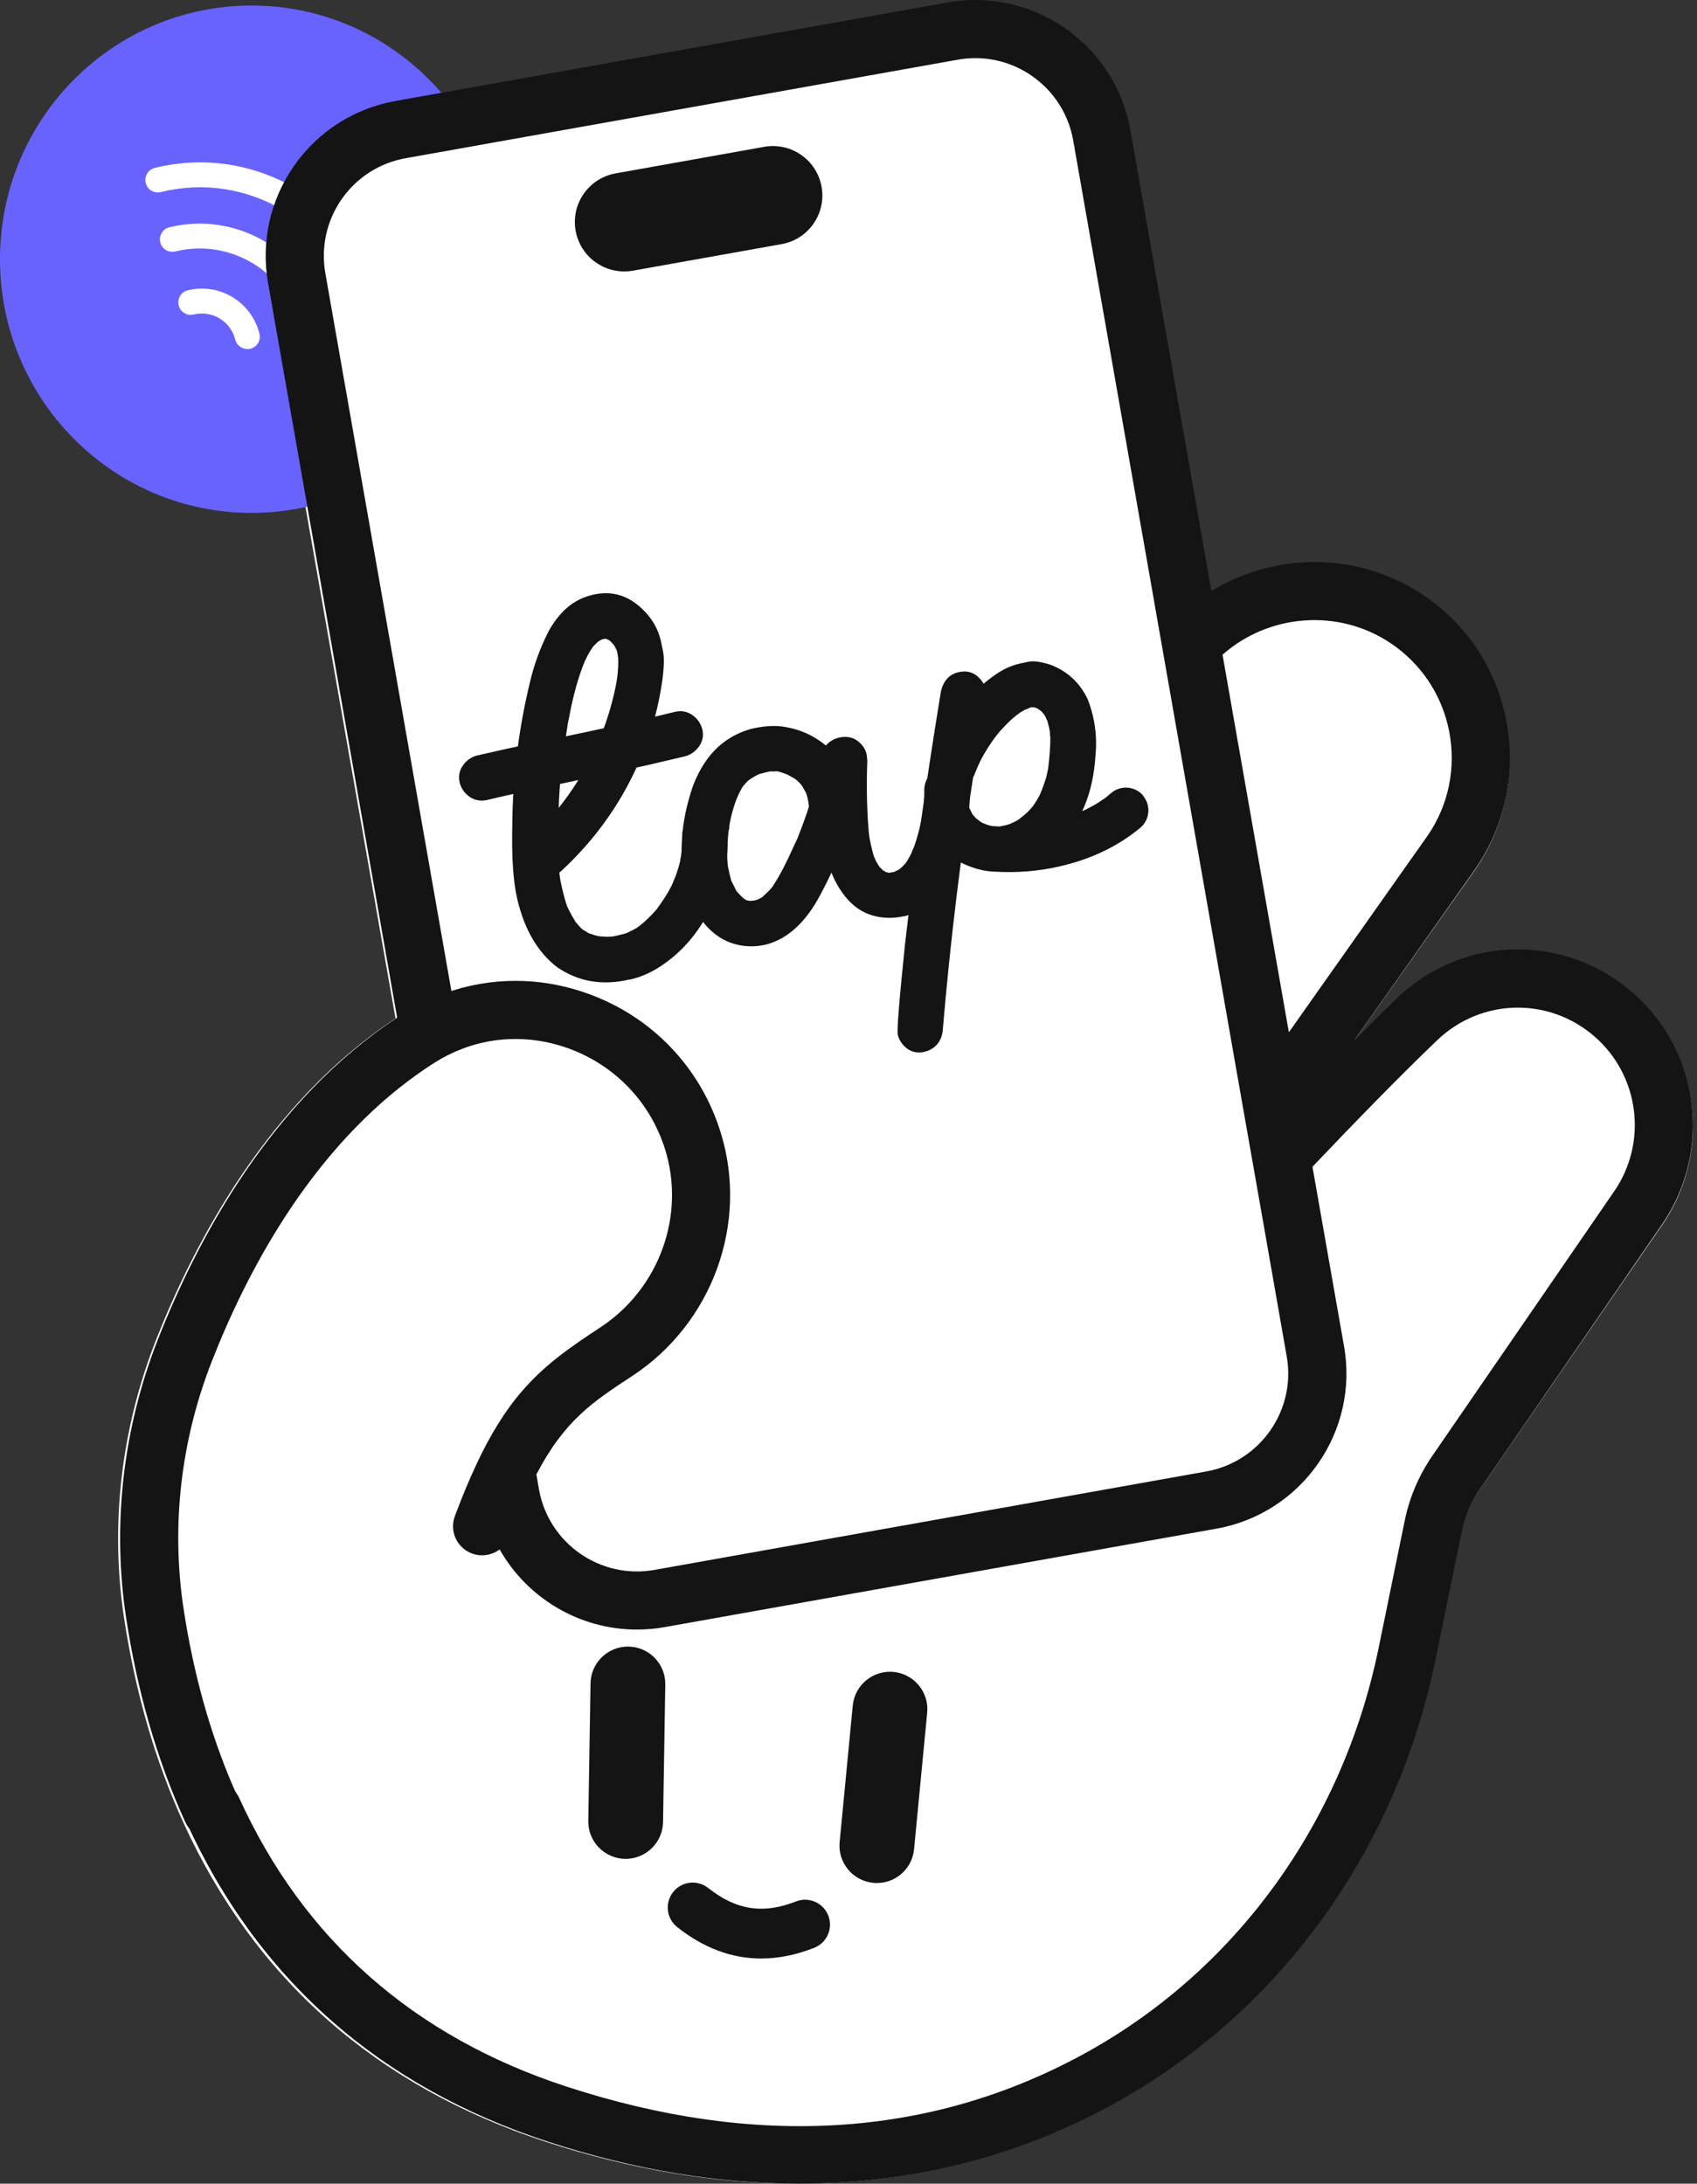 <svg width="331" height="426" viewBox="0 0 331 426" fill="none" xmlns="http://www.w3.org/2000/svg">
<rect x="0" y="0" width="331" height="426" fill="#333333" stroke="none"/>
<path d="M324.179 239.017L288.569 290.666C286.833 293.192 285.632 296.01 285.016 299.023L279.906 323.851C272.183 361.474 248.935 393.218 216.131 410.92C197.523 420.961 177.049 425.998 155.455 425.998C139.621 425.998 123.203 423.277 106.493 417.836C73.511 407.082 49.711 386.124 35.759 355.546C30.291 343.594 26.414 330.2 24.207 315.721C21.45 297.581 23.591 278.843 30.389 261.513C38.176 241.706 52.566 214.869 77.145 198.689L51.95 55.534C50.506 47.469 52.306 39.322 56.995 32.585C61.7 25.863 68.741 21.361 76.836 19.919L184.658 0.711C201.368 -2.269 217.364 8.874 220.349 25.556L236.183 115.54C248.61 107.993 264.753 107.928 277.31 116.252C285.924 121.953 291.749 130.667 293.712 140.789C295.691 150.912 293.549 161.164 287.725 169.683L264.104 203.046C266.975 200.179 269.733 197.458 272.297 194.997C285.194 182.639 305.068 182.202 318.534 193.96C331.593 205.378 334.011 224.748 324.179 239.017Z" fill="white"/>
<path d="M49.062 100.059C76.158 100.059 98.123 77.902 98.123 50.571C98.123 23.239 76.158 1.082 49.062 1.082C21.966 1.082 0 23.239 0 50.571C0 77.902 21.966 100.059 49.062 100.059Z" fill="#6863FF"/>
<path d="M48.238 68.091C47.153 68.091 46.148 67.346 45.873 66.244C45.451 64.51 44.366 63.052 42.843 62.129C41.32 61.205 39.522 60.93 37.788 61.351C36.476 61.675 35.163 60.881 34.856 59.569C34.548 58.257 35.325 56.944 36.638 56.636C39.635 55.907 42.73 56.377 45.37 57.981C48.011 59.585 49.858 62.113 50.603 65.11C50.928 66.406 50.117 67.734 48.821 68.042C48.627 68.091 48.432 68.107 48.238 68.107V68.091Z" fill="white"/>
<path d="M60.794 65.596C59.709 65.596 58.704 64.851 58.429 63.749C55.804 53.008 44.917 46.43 34.192 49.054C32.879 49.362 31.567 48.584 31.259 47.272C30.951 45.96 31.745 44.648 33.041 44.34C46.391 41.083 59.887 49.265 63.16 62.599C63.484 63.895 62.69 65.224 61.378 65.531C61.183 65.58 60.989 65.596 60.794 65.596Z" fill="white"/>
<path d="M72.395 62.761C71.309 62.761 70.305 62.016 70.029 60.914C68.004 52.619 62.852 45.603 55.545 41.181C48.239 36.758 39.652 35.429 31.357 37.47C30.044 37.778 28.732 37.001 28.424 35.688C28.116 34.376 28.91 33.064 30.206 32.756C39.765 30.407 49.664 31.929 58.089 37.033C66.498 42.136 72.427 50.205 74.776 59.764C75.1 61.06 74.29 62.388 72.994 62.696C72.8 62.745 72.606 62.761 72.411 62.761H72.395Z" fill="white"/>
<path d="M324.192 238.842L288.653 290.539C286.921 293.068 285.723 295.889 285.108 298.904L280.008 323.755C272.301 361.414 249.1 393.187 216.362 410.906C197.792 420.957 177.359 425.998 155.809 425.998C140.007 425.998 123.622 423.275 106.946 417.828C74.031 407.064 50.279 386.087 36.355 355.48C35.044 352.627 36.307 349.272 39.156 347.975C39.205 347.958 39.237 347.942 39.286 347.926C41.423 347.002 43.803 347.505 45.406 349.028C45.924 349.499 46.361 350.098 46.669 350.779C59.216 378.37 80.685 397.305 110.46 407.048C147.358 419.109 181.18 417.05 210.971 400.92C240.745 384.806 261.858 355.853 268.901 321.486L274.001 296.618C274.924 292.112 276.721 287.897 279.311 284.103L314.85 232.406C321.407 222.874 319.788 209.905 311.093 202.27C302.108 194.408 288.864 194.716 280.267 202.983C273.143 209.808 264.578 218.595 256.062 227.543C254.443 229.245 252.824 230.964 251.204 232.682C249.569 234.416 247.95 236.135 246.363 237.837C230.48 254.794 217.01 269.789 216.767 270.048C214.759 272.285 211.376 272.577 209.028 270.697C206.68 268.816 206.195 265.444 207.927 262.997L242.235 214.363L246.849 207.814L251.464 201.281L278.502 162.958C282.549 157.041 284.039 149.811 282.663 142.695C281.27 135.562 277.19 129.434 271.151 125.414C261.016 118.67 247.545 119.756 238.543 127.651C237.701 128.364 236.908 129.158 236.163 130.001C235.354 130.909 234.528 131.849 233.702 132.822C232.132 134.622 230.545 136.502 228.926 138.447C199.006 174.452 160.246 233.395 159.825 234.044C158.206 236.508 154.951 237.334 152.361 235.908C149.77 234.481 148.718 231.304 149.916 228.597C157.688 211.267 185.195 168.259 202.778 144.202C206.713 138.82 208.202 132.255 206.972 125.705C205.741 119.156 201.969 113.58 196.351 109.997C188.11 104.728 177.294 105.085 169.442 110.872C142.566 130.698 118.879 161.483 102.445 191.328C101.393 193.224 100.389 195.105 99.401 196.985C98.349 198.995 97.345 200.989 96.374 202.967C94.706 206.355 93.136 209.711 91.695 213.002C90.221 216.325 88.877 219.567 87.663 222.761C86.206 226.489 84.927 230.121 83.81 233.638C83.664 234.06 83.535 234.498 83.405 234.919C82.498 237.902 79.325 239.588 76.33 238.664C73.335 237.74 71.667 234.562 72.59 231.58C74.533 225.29 76.994 218.595 79.957 211.64C80.151 211.202 80.329 210.748 80.539 210.295C81.656 207.701 82.838 205.075 84.085 202.416C84.344 201.881 84.603 201.33 84.878 200.779C85.979 198.477 87.129 196.142 88.327 193.808C88.457 193.581 88.57 193.354 88.683 193.127C105.942 159.765 132.398 124.117 162.707 101.745C174.299 93.186 190.279 92.651 202.455 100.416C210.615 105.636 216.33 114.082 218.111 123.614C218.71 126.791 218.872 129.985 218.613 133.114C221.284 129.888 223.875 126.808 226.384 123.938C226.821 123.436 227.259 122.95 227.696 122.463C228.813 121.199 230.011 120.032 231.258 118.962C232.877 117.551 234.577 116.319 236.374 115.249C248.776 107.695 264.886 107.63 277.417 115.963C286.014 121.669 291.827 130.39 293.786 140.522C295.761 150.654 293.624 160.916 287.811 169.443L264.238 202.837C267.104 199.968 269.856 197.245 272.414 194.781C285.286 182.412 305.119 181.974 318.557 193.743C331.591 205.172 334.003 224.56 324.192 238.842Z" fill="#141414"/>
<path d="M148.477 382.075C142.726 382.075 137.234 380.034 132.081 375.935C129.975 374.266 129.635 371.204 131.304 369.098C132.973 366.992 136.035 366.652 138.141 368.32C143.585 372.646 148.866 373.456 155.25 370.945C157.745 369.957 160.564 371.188 161.552 373.683C162.54 376.178 161.309 378.997 158.814 379.985C155.282 381.379 151.831 382.075 148.477 382.075Z" fill="#141414"/>
<path d="M122.036 362.634C122.036 362.634 121.955 362.634 121.923 362.634C117.889 362.569 114.681 359.248 114.746 355.23L115.183 328.4C115.248 324.414 118.504 321.223 122.474 321.223C122.522 321.223 122.555 321.223 122.587 321.223C126.621 321.288 129.829 324.609 129.764 328.627L129.327 355.456C129.262 359.442 126.006 362.634 122.036 362.634Z" fill="#141414"/>
<path d="M171.045 367.348C170.818 367.348 170.575 367.348 170.332 367.316C166.331 366.927 163.382 363.363 163.771 359.361L166.331 332.726C166.719 328.724 170.268 325.791 174.286 326.164C178.287 326.553 181.236 330.117 180.847 334.119L178.287 360.754C177.931 364.529 174.755 367.348 171.045 367.348Z" fill="#141414"/>
<path d="M236.288 292.627L128.614 311.842C114.988 314.272 101.978 305.199 99.548 291.574L57.878 54.336C55.448 40.711 64.521 27.701 78.146 25.271L185.821 6.056C199.446 3.625 212.456 12.698 214.886 26.324L256.556 263.562C258.987 277.187 249.914 290.197 236.288 292.627Z" fill="white"/>
<path d="M262.146 262.59L255.989 227.578L251.388 201.332L238.459 127.745L236.288 115.351L220.476 25.335C217.495 8.648 201.52 -2.499 184.832 0.482L77.158 19.697C69.073 21.139 62.042 25.643 57.343 32.367C52.661 39.107 50.863 47.256 52.305 55.324L77.465 198.529L78.535 204.669L79.62 210.874L79.766 211.685L83.622 233.67L92.808 285.92L93.975 292.578C94.169 293.696 94.428 294.798 94.752 295.867C95.4 298.135 96.324 300.274 97.458 302.267C102.837 311.793 113.044 317.901 124.207 317.901C125.989 317.901 127.803 317.755 129.618 317.431L237.293 298.216C253.964 295.235 265.111 279.245 262.146 262.59ZM105.138 290.602L104.619 287.637L103.112 279.05L101.768 271.452L91.512 213.045L90.038 204.653L89.049 198.966L88.142 193.863L88.045 193.328L63.467 53.348C62.56 48.244 63.694 43.108 66.643 38.847C69.608 34.603 74.047 31.767 79.15 30.86L186.825 11.645C187.976 11.435 189.11 11.337 190.228 11.337C199.446 11.337 207.628 17.948 209.313 27.312L226.292 124.035L228.836 138.535L242.153 214.406L246.285 237.866L250.967 264.566C252.846 275.081 245.815 285.174 235.3 287.054L127.625 306.269C117.094 308.132 107.017 301.1 105.138 290.602Z" fill="#141414"/>
<path d="M41.288 353.091C35.861 341.166 32.248 328.221 30.206 314.742C27.581 297.439 29.672 279.747 36.055 263.448C43.734 243.86 57.797 217.792 81.646 202.563C101.557 189.861 128.16 200.036 135.159 222.604C139.955 238.093 133.782 254.78 120.221 263.675C109.107 270.966 102.222 275.761 94.04 297.747L41.304 353.091H41.288Z" fill="white"/>
<path d="M123.332 268.422C115.555 273.526 110.144 277.074 104.619 287.637C103.34 290.035 102.076 292.805 100.78 296.046C100.31 297.212 99.84 298.427 99.354 299.723C98.965 300.776 98.285 301.635 97.458 302.267C95.968 303.385 93.926 303.757 92.047 303.061C91.302 302.785 90.654 302.364 90.119 301.846C88.531 300.339 87.9 297.957 88.726 295.77C90.103 292.06 91.464 288.804 92.808 285.92C94.234 282.825 95.676 280.168 97.134 277.819C98.641 275.389 100.164 273.299 101.768 271.452C106.159 266.332 111.035 262.93 117.111 258.944C128.549 251.427 133.733 237.186 129.748 224.289C126.88 215.071 120.043 207.893 110.97 204.556C106.126 202.79 101.071 202.288 96.195 203.017C94.105 203.341 92.031 203.875 90.038 204.653C88.224 205.35 86.441 206.241 84.756 207.31C84.74 207.326 84.724 207.326 84.708 207.343C83.217 208.299 81.759 209.287 80.35 210.34C80.107 210.518 79.864 210.696 79.621 210.875C60.001 225.666 48.044 248.397 41.337 265.522C35.261 280.994 33.349 297.714 35.812 313.883C37.724 326.504 40.996 338.169 45.517 348.652C45.824 349.348 46.132 350.045 46.456 350.742C47.752 353.593 46.489 356.947 43.637 358.259C42.876 358.599 42.082 358.761 41.288 358.761C39.133 358.761 37.075 357.53 36.136 355.44C30.676 343.483 26.804 330.085 24.6 315.601C21.846 297.455 23.985 278.71 30.773 261.374C38.55 241.56 52.921 214.714 77.466 198.529C77.838 198.27 78.227 198.027 78.6 197.784C79.928 196.941 81.289 196.18 82.683 195.499C84.416 194.641 86.215 193.928 88.045 193.328C88.191 193.28 88.337 193.231 88.499 193.183C92.954 191.789 97.604 191.19 102.27 191.384C106.499 191.562 110.727 192.405 114.859 193.912C127.301 198.464 136.666 208.315 140.57 220.936C146.063 238.628 138.966 258.15 123.332 268.422Z" fill="#141414"/>
<path d="M133.636 147.543L126.102 149.309C116.106 151.48 110.063 152.776 107.989 153.197C103.469 154.137 99.953 154.915 97.41 155.498L94.947 156.081C93.716 156.34 92.614 156.13 91.626 155.465C90.654 154.801 89.989 153.878 89.665 152.727C89.374 151.496 89.568 150.394 90.249 149.39C90.929 148.385 91.836 147.721 93.003 147.397L98.998 146.036C112.607 143.201 121.485 141.289 125.633 140.317L131.692 138.859C132.923 138.6 134.025 138.794 135.013 139.475C136.002 140.139 136.65 141.079 136.99 142.261C137.265 143.46 137.071 144.562 136.39 145.55C135.71 146.538 134.786 147.219 133.636 147.543ZM122.749 191.092C117.483 192.324 112.769 191.514 108.637 188.662C104.862 185.746 102.286 181.323 100.893 175.393C100.099 172.023 99.775 167.179 99.921 160.877C100.002 151.528 101.152 142.196 103.42 132.864C104.166 129.754 105.251 126.724 106.677 123.808C107.406 122.285 108.362 120.875 109.561 119.563C111.23 117.765 113.239 116.582 115.62 116.031C119.33 115.156 122.603 116.144 125.454 118.98C127.22 120.713 128.354 122.706 128.889 124.974C128.922 125.12 129.067 125.817 129.327 127.097C129.586 128.377 129.521 130.305 129.165 132.881C128.792 135.457 128.29 137.887 127.658 140.187C124.175 152.452 117.662 162.772 108.086 171.165C107.471 171.683 106.823 172.04 106.126 172.202C104.538 172.574 103.113 172.137 101.849 170.873C101.33 170.29 100.99 169.642 100.828 168.945C100.423 167.244 100.877 165.802 102.157 164.619C104.02 163.015 105.932 161.12 107.892 158.949C107.892 158.916 107.892 158.9 107.924 158.868C107.941 158.851 107.973 158.819 108.022 158.787C108.054 158.754 108.086 158.722 108.103 158.706C108.119 158.69 108.167 158.625 108.232 158.528L108.686 157.977C110.873 155.239 112.769 152.42 114.389 149.536C115.134 148.191 115.555 147.365 115.669 147.073L115.879 146.668L115.604 147.219L115.847 146.717C117.564 143.023 118.893 139.183 119.816 135.197L120.27 133.01C120.27 133.01 120.238 133.091 120.238 133.156C120.238 133.221 120.238 133.269 120.221 133.334C120.221 133.399 120.205 133.448 120.221 133.464V133.561C120.173 133.367 120.221 133.156 120.27 132.929C120.481 131.682 120.578 130.45 120.594 129.235C120.562 128.62 120.578 128.263 120.594 128.134L120.545 128.717C120.545 128.717 120.594 128.668 120.61 128.571C120.545 128.328 120.529 128.134 120.529 128.02L120.367 127.129C120.27 126.74 120.205 126.53 120.14 126.513L120.189 126.546C120.221 126.692 120.254 126.789 120.27 126.837C120.302 126.886 120.335 126.918 120.367 126.951V126.999C120.367 126.999 120.302 126.935 120.286 126.87C120.254 126.805 120.221 126.74 120.173 126.692C120.124 126.497 119.995 126.238 119.768 125.898L119.589 125.541L119.93 126.076C119.93 126.076 119.784 125.914 119.735 125.817L118.796 124.796L119.006 124.974L119.249 125.233C119.249 125.233 119.184 125.234 119.152 125.169L118.763 124.861C118.617 124.845 118.504 124.796 118.423 124.715C118.342 124.65 118.293 124.618 118.261 124.618V124.569L118.342 124.585C118.585 124.731 118.731 124.812 118.796 124.828H118.844C118.844 124.828 118.747 124.796 118.731 124.78C118.715 124.78 118.666 124.747 118.585 124.731C118.504 124.699 118.439 124.683 118.374 124.65C118.31 124.618 118.261 124.602 118.229 124.602C118.196 124.602 118.148 124.602 118.067 124.602C117.986 124.602 117.921 124.602 117.856 124.569C117.791 124.537 117.759 124.504 117.743 124.488H117.84C117.84 124.488 117.953 124.553 118.083 124.585C118.212 124.618 118.293 124.634 118.358 124.634C118.423 124.634 118.455 124.634 118.488 124.634L118.358 124.666L118.261 124.602C118.099 124.634 117.937 124.65 117.775 124.634C117.629 124.618 117.532 124.602 117.499 124.602L117.629 124.569C117.759 124.602 117.856 124.602 117.937 124.569H118.115L117.37 124.747C117.419 124.683 117.564 124.618 117.807 124.553C117.759 124.553 117.662 124.602 117.548 124.666C117.435 124.731 117.338 124.78 117.273 124.812C117.208 124.861 117.159 124.877 117.143 124.893C117.111 124.893 116.932 125.007 116.592 125.201L117.094 124.861C117.094 124.861 116.981 124.991 116.884 125.023C116.787 125.055 116.495 125.315 116.025 125.784L115.993 125.833C115.782 126.027 115.653 126.141 115.653 126.157C115.653 126.173 115.653 126.189 115.653 126.222C115.831 125.979 115.928 125.833 115.96 125.817C115.993 125.801 115.993 125.768 115.993 125.752C115.863 125.963 115.782 126.06 115.766 126.076C115.248 126.756 114.81 127.453 114.454 128.198L114.211 128.701H114.162L114.47 128.15C114.405 128.377 114.275 128.636 114.081 128.944C112.785 132.103 111.748 135.829 110.97 140.139C110.922 140.301 110.889 140.43 110.873 140.56C110.873 140.69 110.841 140.787 110.808 140.884C110.792 140.981 110.776 141.046 110.792 141.062L110.889 140.512V140.641C110.76 140.997 110.695 141.354 110.679 141.694C110.241 144.448 109.901 146.619 109.69 148.191C108.897 154.817 108.686 162.059 109.059 169.917C109.091 170.079 109.123 170.306 109.123 170.565V170.079L109.059 169.869L109.14 170.419C109.156 171.003 109.302 171.829 109.545 172.882C110.014 174.891 110.306 175.96 110.436 176.122L110.549 176.446V176.365C110.549 176.365 110.452 176.252 110.419 176.09L110.322 175.895C110.517 176.738 111.149 178.018 112.202 179.735L112.477 180.156C112.234 179.768 112.121 179.557 112.104 179.541H112.056L112.104 179.589C112.104 179.622 112.121 179.654 112.153 179.703C112.185 179.751 112.202 179.8 112.218 179.816C112.234 179.849 112.266 179.865 112.299 179.881C112.477 180.108 112.639 180.302 112.785 180.464C112.947 180.642 113.077 180.788 113.206 180.934L113.546 181.258H113.498L113.109 180.918V180.869C113.125 181.015 113.644 181.355 114.632 181.922L115.183 182.23L115.118 182.165C115.118 182.165 114.972 182.117 114.859 182.068C114.745 182.02 114.664 181.971 114.632 181.922L114.583 181.89C114.599 181.971 114.745 182.052 114.988 182.101L115.134 182.149C115.653 182.344 116.187 182.522 116.754 182.651L116.479 182.587H116.398H116.608C116.851 182.651 117.094 182.684 117.337 182.684C118.245 182.765 118.893 182.765 119.282 182.684L119.622 182.651H119.444L118.86 182.781C119.136 182.716 119.395 182.684 119.638 182.684L121.809 182.165L122.085 182.052C122.085 182.052 121.971 182.117 121.89 182.149L121.728 182.23L121.76 182.182C122.068 182.117 122.668 181.841 123.559 181.372L124.223 180.999C125.017 180.464 125.924 179.654 126.977 178.585L128.03 177.451C129.327 175.701 130.315 174.146 130.995 172.785C131.125 172.574 131.174 172.428 131.157 172.347L130.914 172.979C130.947 172.882 130.995 172.801 131.028 172.736C131.06 172.671 131.206 172.347 131.417 171.764C131.854 170.841 132.275 169.561 132.68 167.941C132.68 167.649 132.729 167.341 132.858 167.017C132.842 167.049 132.826 167.114 132.81 167.179C132.81 167.26 132.794 167.325 132.778 167.406C132.778 167.487 132.761 167.535 132.761 167.584C132.761 167.633 132.761 167.665 132.761 167.698V167.649L132.842 166.92C133.02 165.64 133.085 164.36 133.069 163.096C133.053 161.816 133.523 160.796 134.479 160.002C135.094 159.5 135.775 159.159 136.536 158.997C138.286 158.592 139.679 159.03 140.684 160.31C141.186 160.958 141.526 161.654 141.704 162.416C141.996 163.663 141.98 165.413 141.64 167.633C141.024 171.683 139.631 175.588 137.443 179.346C135.24 183.105 132.405 186.135 128.922 188.452C127.042 189.715 125.017 190.606 122.846 191.109L122.749 191.092Z" fill="#141414"/>
<path d="M176.424 178.714C174.253 179.217 172.147 179.168 170.105 178.569C168.064 177.953 166.298 176.722 164.824 174.859C163.35 172.995 162.264 170.873 161.584 168.475C160.417 163.485 159.963 156.81 160.239 148.45V148.061L168.923 149.374C167.222 158.301 164.208 166.774 159.882 174.794C157.096 179.978 153.629 183.138 149.481 184.255C147.31 184.774 145.204 184.725 143.162 184.126C141.121 183.526 139.307 182.344 137.719 180.578C135.937 178.52 134.657 176.09 133.847 173.271C132.486 167.471 132.696 161.509 134.511 155.384C135.078 153.278 135.92 151.302 137.038 149.455C139.29 145.745 142.45 143.331 146.5 142.196C148.477 141.727 150.307 141.548 151.976 141.662C155.654 142.034 158.862 143.444 161.616 145.89C163.674 147.77 165.099 150.168 165.909 153.1C166.266 154.639 166.493 155.903 166.59 156.907C166.622 158.171 166.169 159.208 165.245 160.05C164.662 160.569 163.998 160.925 163.252 161.136C161.47 161.557 160.061 161.168 159.007 159.969C158.44 159.305 158.052 158.511 157.841 157.604C157.776 157.329 157.711 156.875 157.663 156.276L157.695 156.583L157.533 155.741C157.404 155.206 157.258 154.753 157.08 154.348L157.339 154.898L156.35 153.149C156.35 153.149 156.269 153.084 156.237 153.019C156.188 152.954 156.172 152.889 156.156 152.841L156.496 153.375C156.334 153.149 156.237 153.035 156.221 153.019C156.205 153.019 156.091 152.889 155.897 152.679C155.508 152.29 155.216 152.015 154.99 151.836C155.119 151.917 155.249 151.998 155.33 152.079C155.427 152.16 155.476 152.209 155.508 152.209C155.54 152.209 155.557 152.241 155.573 152.258C155.573 152.225 155.557 152.225 155.54 152.225C155.524 152.225 155.459 152.209 155.346 152.16C155.233 152.112 155.119 152.031 155.006 151.901L153.224 150.913C153.321 150.913 153.418 150.961 153.564 151.01C153.693 151.075 153.807 151.123 153.904 151.156L153.337 151.026C152.819 150.799 152.17 150.589 151.425 150.411H151.377C151.393 150.508 151.474 150.54 151.62 150.524C151.765 150.508 151.83 150.524 151.846 150.524C151.636 150.492 151.166 150.475 150.469 150.492C150.372 150.492 150.275 150.492 150.145 150.524C150.016 150.556 149.886 150.556 149.724 150.524C150.016 150.524 150.226 150.524 150.34 150.524C150.421 150.508 150.469 150.475 150.453 150.459C150.421 150.443 150.259 150.459 149.983 150.524L148.071 151.01V150.961L148.347 150.897C148.039 150.994 147.391 151.334 146.387 151.934H146.468C146.046 152.128 145.625 152.517 145.204 153.084C145.155 153.149 145.107 153.197 145.009 153.213H145.058C145.058 153.213 145.09 153.068 145.188 152.97C145.285 152.873 145.366 152.792 145.431 152.711L145.269 152.97C144.977 153.213 144.523 153.959 143.94 155.222C143.908 155.222 143.908 155.255 143.908 155.271C143.859 155.546 143.778 155.708 143.665 155.725C143.859 155.644 143.94 155.465 143.94 155.174C143.081 157.312 142.514 159.338 142.239 161.266C142.239 161.525 142.207 161.784 142.158 162.043L142.288 161.444C142.288 161.444 142.271 161.411 142.239 161.411C142.061 162.189 141.947 163.55 141.883 165.51C141.818 167.147 141.85 168.167 141.947 168.589C141.98 168.734 141.98 168.864 141.947 168.977C141.915 168.815 141.899 168.702 141.915 168.637C141.947 168.896 142.077 169.545 142.32 170.565C142.482 171.262 142.579 171.667 142.628 171.78C142.676 171.894 143.017 172.59 143.665 173.87C143.811 173.984 143.924 174.113 144.021 174.275L143.973 174.243C143.908 174.113 143.794 173.984 143.632 173.886V173.838L144.847 175.102C144.945 175.166 145.026 175.231 145.074 175.312C145.042 175.296 144.993 175.264 144.945 175.247C144.896 175.231 144.766 175.134 144.54 174.94L145.739 175.717C145.739 175.717 145.609 175.717 145.512 175.685C145.414 175.652 145.333 175.588 145.236 175.49C145.269 175.49 145.333 175.49 145.431 175.539C145.528 175.571 145.609 175.604 145.69 175.636C145.771 175.669 145.852 175.685 145.917 175.685C145.998 175.685 146.079 175.717 146.192 175.733C146.306 175.75 146.403 175.798 146.516 175.863C146.484 175.847 146.403 175.814 146.306 175.798C146.192 175.782 146.111 175.766 146.063 175.766C145.998 175.766 145.965 175.766 145.965 175.717C146.014 175.766 146.176 175.766 146.451 175.733C146.743 175.701 146.986 175.685 147.197 175.685L146.743 175.798L147.974 175.426L147.423 175.685C147.423 175.685 147.456 175.636 147.553 175.604C147.65 175.588 147.764 175.523 147.893 175.442C148.477 175.166 148.801 174.972 148.865 174.859C148.93 174.745 148.979 174.68 149.027 174.648L148.59 175.053C149.578 174.227 150.178 173.627 150.421 173.255L150.599 173.044V173.093C150.599 173.093 150.502 173.157 150.453 173.255C150.405 173.352 150.356 173.417 150.291 173.433C150.405 173.4 150.631 173.109 150.955 172.526C152.106 170.792 153.467 168.151 155.022 164.652L155.297 164.101L155.087 164.684L155.119 164.457C155.346 164.052 155.686 163.242 156.14 162.011C157.987 157.248 159.429 152.225 160.449 146.927C160.79 145.404 161.827 144.4 163.544 143.914C165.391 143.476 166.881 143.93 168.064 145.275C168.502 145.761 168.809 146.312 168.971 146.911C169.085 147.381 169.15 147.916 169.166 148.499C168.988 153.1 169.069 157.685 169.441 162.254L169.587 163.242L169.457 162.659C169.587 163.485 169.717 164.117 169.814 164.554C170.284 166.596 170.592 167.649 170.737 167.73C170.689 167.681 170.624 167.519 170.543 167.244C170.624 167.309 170.673 167.406 170.689 167.519C170.754 167.827 171.029 168.329 171.483 169.01C171.547 169.204 171.645 169.334 171.742 169.382H171.693L171.628 169.285C171.483 169.139 171.402 169.058 171.385 169.01C171.385 168.961 171.353 168.945 171.321 168.913C171.353 168.913 171.385 168.929 171.418 168.977C172.082 169.674 172.471 170.031 172.601 170.063C172.633 170.063 172.633 170.047 172.633 170.014C172.584 169.933 172.39 169.836 172.033 169.723C172.131 169.755 172.471 169.95 173.054 170.322C172.989 170.274 172.892 170.241 172.779 170.209C172.665 170.176 172.568 170.128 172.455 170.063V170.014L173.443 170.306C173.411 170.306 173.313 170.306 173.151 170.29C172.989 170.274 172.876 170.241 172.795 170.193H172.844C172.989 170.274 173.168 170.29 173.378 170.241C173.443 170.241 173.54 170.257 173.67 170.257C173.799 170.257 173.929 170.241 174.042 170.209C174.123 170.193 174.172 170.16 174.156 170.144H173.929L173.346 170.338L173.459 170.274C173.621 170.241 173.799 170.225 173.978 170.241C174.447 170.095 174.723 169.998 174.836 169.95L174.237 170.225C174.237 170.225 174.334 170.176 174.431 170.095C174.528 170.014 174.674 169.933 174.869 169.869C175.063 169.788 175.258 169.69 175.452 169.561C175.468 169.528 175.501 169.496 175.549 169.48C175.598 169.463 175.63 169.431 175.679 169.399C175.727 169.366 175.776 169.35 175.792 169.301L175.452 169.561C175.922 169.156 176.278 168.815 176.537 168.508L176.862 168.216C176.862 168.216 176.813 168.248 176.797 168.281C176.78 168.313 176.748 168.362 176.699 168.443C176.651 168.508 176.618 168.556 176.602 168.572C176.586 168.589 176.554 168.605 176.521 168.621L176.651 168.41C177.25 167.471 177.72 166.612 178.028 165.834L177.785 166.32C177.915 165.964 178.044 165.672 178.19 165.429C178.887 163.615 179.502 161.249 180.053 158.333C180.053 158.155 180.102 157.977 180.15 157.831L180.053 158.511C180.231 156.519 180.312 155.044 180.28 154.04C180.312 152.792 180.766 151.755 181.625 150.945C182.208 150.394 182.872 150.022 183.617 149.811C185.319 149.406 186.728 149.811 187.862 150.978C188.381 151.561 188.753 152.209 188.98 152.922C189.077 153.311 189.142 153.716 189.175 154.104C189.223 159.192 188.267 164.068 186.339 168.751C185.481 171.003 184.282 173.06 182.71 174.891C180.944 176.77 178.87 178.066 176.456 178.747L176.424 178.714Z" fill="#141414"/>
<path d="M180.393 205.188C178.724 205.577 177.299 205.139 176.148 203.843C175.63 203.227 175.274 202.579 175.112 201.883C174.917 201.073 175.387 195.175 176.521 184.207C178.19 169.755 180.507 153.424 183.471 135.214C183.682 133.966 184.168 132.946 184.962 132.168C185.497 131.666 186.129 131.325 186.89 131.147C188.624 130.742 190.049 131.163 191.167 132.443C191.718 133.043 192.074 133.723 192.253 134.436C192.35 134.857 192.382 135.262 192.318 135.651L190.195 149.163C187.441 166.402 185.335 183.705 183.877 201.089C183.731 202.353 183.245 203.373 182.386 204.135C181.803 204.653 181.138 205.01 180.377 205.172L180.393 205.188ZM197.875 169.674C194.634 170.436 191.394 170.079 188.138 168.605C185.092 167.26 182.84 165.073 181.382 162.027C181.252 161.703 181.139 161.395 181.074 161.087C180.588 159.03 181.317 157.345 183.245 156.081C183.601 155.887 183.974 155.741 184.33 155.644C185.075 155.466 185.95 155.53 186.939 155.854C187.927 156.162 188.688 156.859 189.239 157.944L189.66 158.819L189.936 159.241C189.936 159.241 189.855 159.176 189.822 159.111C189.774 159.046 189.725 158.981 189.66 158.9C189.596 158.819 189.563 158.771 189.547 158.706L189.79 158.997L190.665 159.937C190.665 159.937 190.616 159.937 190.6 159.905C190.584 159.889 190.487 159.791 190.341 159.662L190.179 159.532L190.649 159.856C191.297 160.358 191.718 160.618 191.896 160.666V160.715C191.767 160.65 191.686 160.634 191.637 160.618C191.588 160.618 191.524 160.569 191.459 160.504L191.734 160.569C192.577 160.925 193.16 161.12 193.452 161.136L193.727 161.201C193.29 161.071 193.03 161.006 192.982 161.023C192.982 161.023 193.079 161.087 193.273 161.136C194.407 161.217 195.039 161.249 195.153 161.217C194.958 161.266 194.829 161.282 194.764 161.266H194.634L194.942 161.233L195.995 161.023C196.303 160.958 196.595 160.861 196.87 160.78L197.129 160.715L197.162 160.666L196.919 160.763C196.757 160.796 196.659 160.844 196.643 160.877C196.724 160.828 196.789 160.796 196.87 160.78C196.951 160.763 197 160.731 197.048 160.699C197.988 160.294 198.587 159.986 198.863 159.743C198.928 159.662 199.009 159.613 199.09 159.597L198.636 159.921L199.009 159.613C199.689 159.127 200.289 158.592 200.839 157.993L200.953 157.88C200.953 157.88 201.018 157.799 201.082 157.734C201.147 157.669 201.196 157.604 201.261 157.523C201.309 157.442 201.358 157.394 201.374 157.394C201.893 156.681 202.379 155.903 202.848 155.012C203.318 153.894 203.723 152.76 204.08 151.593C204.258 150.735 204.404 150.119 204.485 149.779L204.452 149.827C204.452 149.827 204.436 149.957 204.42 150.006C204.42 150.07 204.42 150.119 204.404 150.184C204.404 150.249 204.371 150.313 204.355 150.378C204.339 150.297 204.355 150.151 204.436 149.957C204.728 147.592 204.874 145.566 204.874 143.898C204.809 143.59 204.776 143.266 204.809 142.893C204.809 142.926 204.809 142.958 204.809 143.023C204.809 143.088 204.809 143.169 204.841 143.266C204.857 143.363 204.857 143.412 204.841 143.428V143.298L204.793 143.039C204.809 142.861 204.728 142.407 204.566 141.678L204.209 140.35L204.29 140.512L204.339 140.722L204.112 140.285C203.983 139.961 203.869 139.718 203.772 139.572L203.497 139.151C203.659 139.345 203.756 139.491 203.772 139.572L203.707 139.459C203.707 139.459 203.545 139.28 203.464 139.167C203.383 139.037 203.205 138.859 202.946 138.632C202.816 138.551 202.735 138.47 202.703 138.373H202.751L203.108 138.729L202.33 138.211C202.184 138.13 202.103 138.081 202.071 138.065C202.038 138.065 202.006 138.049 201.974 138.017C201.941 138 201.909 137.984 201.876 138L201.909 137.952L201.974 138.017C201.974 138.017 202.103 138.081 202.249 138.146C202.395 138.211 202.492 138.26 202.524 138.276C202.492 138.26 202.443 138.227 202.395 138.211C202.346 138.195 202.298 138.179 202.249 138.162C202.2 138.146 202.119 138.114 202.006 138.081C201.893 138.049 201.763 138.017 201.633 137.968C201.488 137.919 201.423 137.887 201.407 137.871C201.455 137.871 201.569 137.871 201.747 137.903C201.925 137.936 202.006 137.968 202.006 138H201.957C201.957 138 201.876 138 201.779 138C201.682 138 201.601 138 201.52 138C201.326 138.017 201.131 138 200.985 137.952C201.147 138 201.293 138.017 201.439 137.984L201.569 137.952C201.569 137.952 201.439 137.952 201.228 137.984L200.596 138.13C200.596 138.13 200.483 138.195 200.402 138.227C200.353 138.227 200.305 138.227 200.289 138.227C200.272 138.227 200.289 138.211 200.289 138.211L200.775 138.049C200.661 138.195 200.402 138.324 199.981 138.422C199.284 138.827 198.911 139.037 198.847 139.086C198.798 139.135 198.733 139.167 198.636 139.232C198.539 139.28 198.49 139.313 198.458 139.313L198.425 139.361C198.425 139.361 198.49 139.329 198.523 139.297C198.555 139.264 198.604 139.232 198.652 139.199L198.814 139.118C198.814 139.118 198.895 139.053 198.879 139.037C198.766 139.183 198.636 139.297 198.49 139.378C198.344 139.459 198.247 139.523 198.215 139.588C197.421 140.188 196.53 141.03 195.542 142.116L194.829 142.861L194.894 142.796C194.894 142.796 195.023 142.65 195.056 142.602C195.088 142.553 195.12 142.521 195.137 142.521L195.007 142.683C193.516 144.481 192.188 146.506 191.054 148.774C191.038 148.92 190.957 149.098 190.811 149.277C190.876 149.147 190.892 149.066 190.908 149.034C190.908 149.001 190.973 148.904 191.086 148.726C191.054 148.726 191.038 148.774 191.038 148.872C190.859 149.147 190.519 149.957 189.984 151.318C189.272 152.906 188.219 153.845 186.858 154.169C186.129 154.331 185.302 154.331 184.379 154.137C182.791 153.651 181.803 152.549 181.398 150.816C181.219 150.07 181.268 149.309 181.527 148.531C184.411 141.03 188.688 135.343 194.343 131.487C195.768 130.515 197.291 129.819 198.944 129.446C199.09 129.414 199.641 129.3 200.629 129.09C201.617 128.895 203.01 129.09 204.825 129.657C208.146 130.904 210.593 133.14 212.132 136.364C212.569 137.466 212.926 138.6 213.185 139.734C213.768 142.245 213.93 144.805 213.671 147.43C213.217 154.769 210.771 160.634 206.316 164.992C203.983 167.341 201.18 168.88 197.923 169.658L197.875 169.674ZM222.873 155.142C224.526 157.005 224.332 159.889 222.404 161.492C218.11 165.057 212.926 167.568 206.85 168.978C202.589 169.982 198.215 170.322 193.727 170.031C192.496 169.917 191.475 169.431 190.697 168.589C190.211 167.989 189.871 167.341 189.709 166.612C189.304 164.879 189.725 163.453 191.005 162.335C191.588 161.817 192.22 161.476 192.933 161.314C193.322 161.217 193.743 161.185 194.181 161.201C195.849 161.314 197.534 161.33 199.219 161.249C199.56 161.168 199.9 161.152 200.256 161.185C199.851 161.185 199.641 161.185 199.641 161.152L199.689 161.185C199.689 161.185 199.786 161.168 199.9 161.152C200.013 161.152 200.159 161.136 200.305 161.12C200.451 161.104 200.596 161.12 200.677 161.12C202.071 160.942 203.48 160.682 204.874 160.358C205.651 160.18 206.445 159.953 207.239 159.71L208.519 159.322L208.681 159.241H208.73L208.454 159.338L208.584 159.305C209.264 159.062 209.912 158.787 210.56 158.495C212.504 157.62 213.995 156.81 215.016 156.033L215.518 155.741L215.032 156.081L215.259 155.903C215.534 155.725 216.053 155.304 216.636 154.785C218.467 153.149 221.286 153.295 222.922 155.142H222.873Z" fill="#141414"/>
<path d="M149.065 28.644L120.07 33.825C114.829 34.761 111.339 39.769 112.276 45.01C113.212 50.251 118.22 53.74 123.461 52.804L152.456 47.623C157.697 46.687 161.186 41.679 160.25 36.438C159.313 31.197 154.306 27.708 149.065 28.644Z" fill="#141414"/>
</svg>

